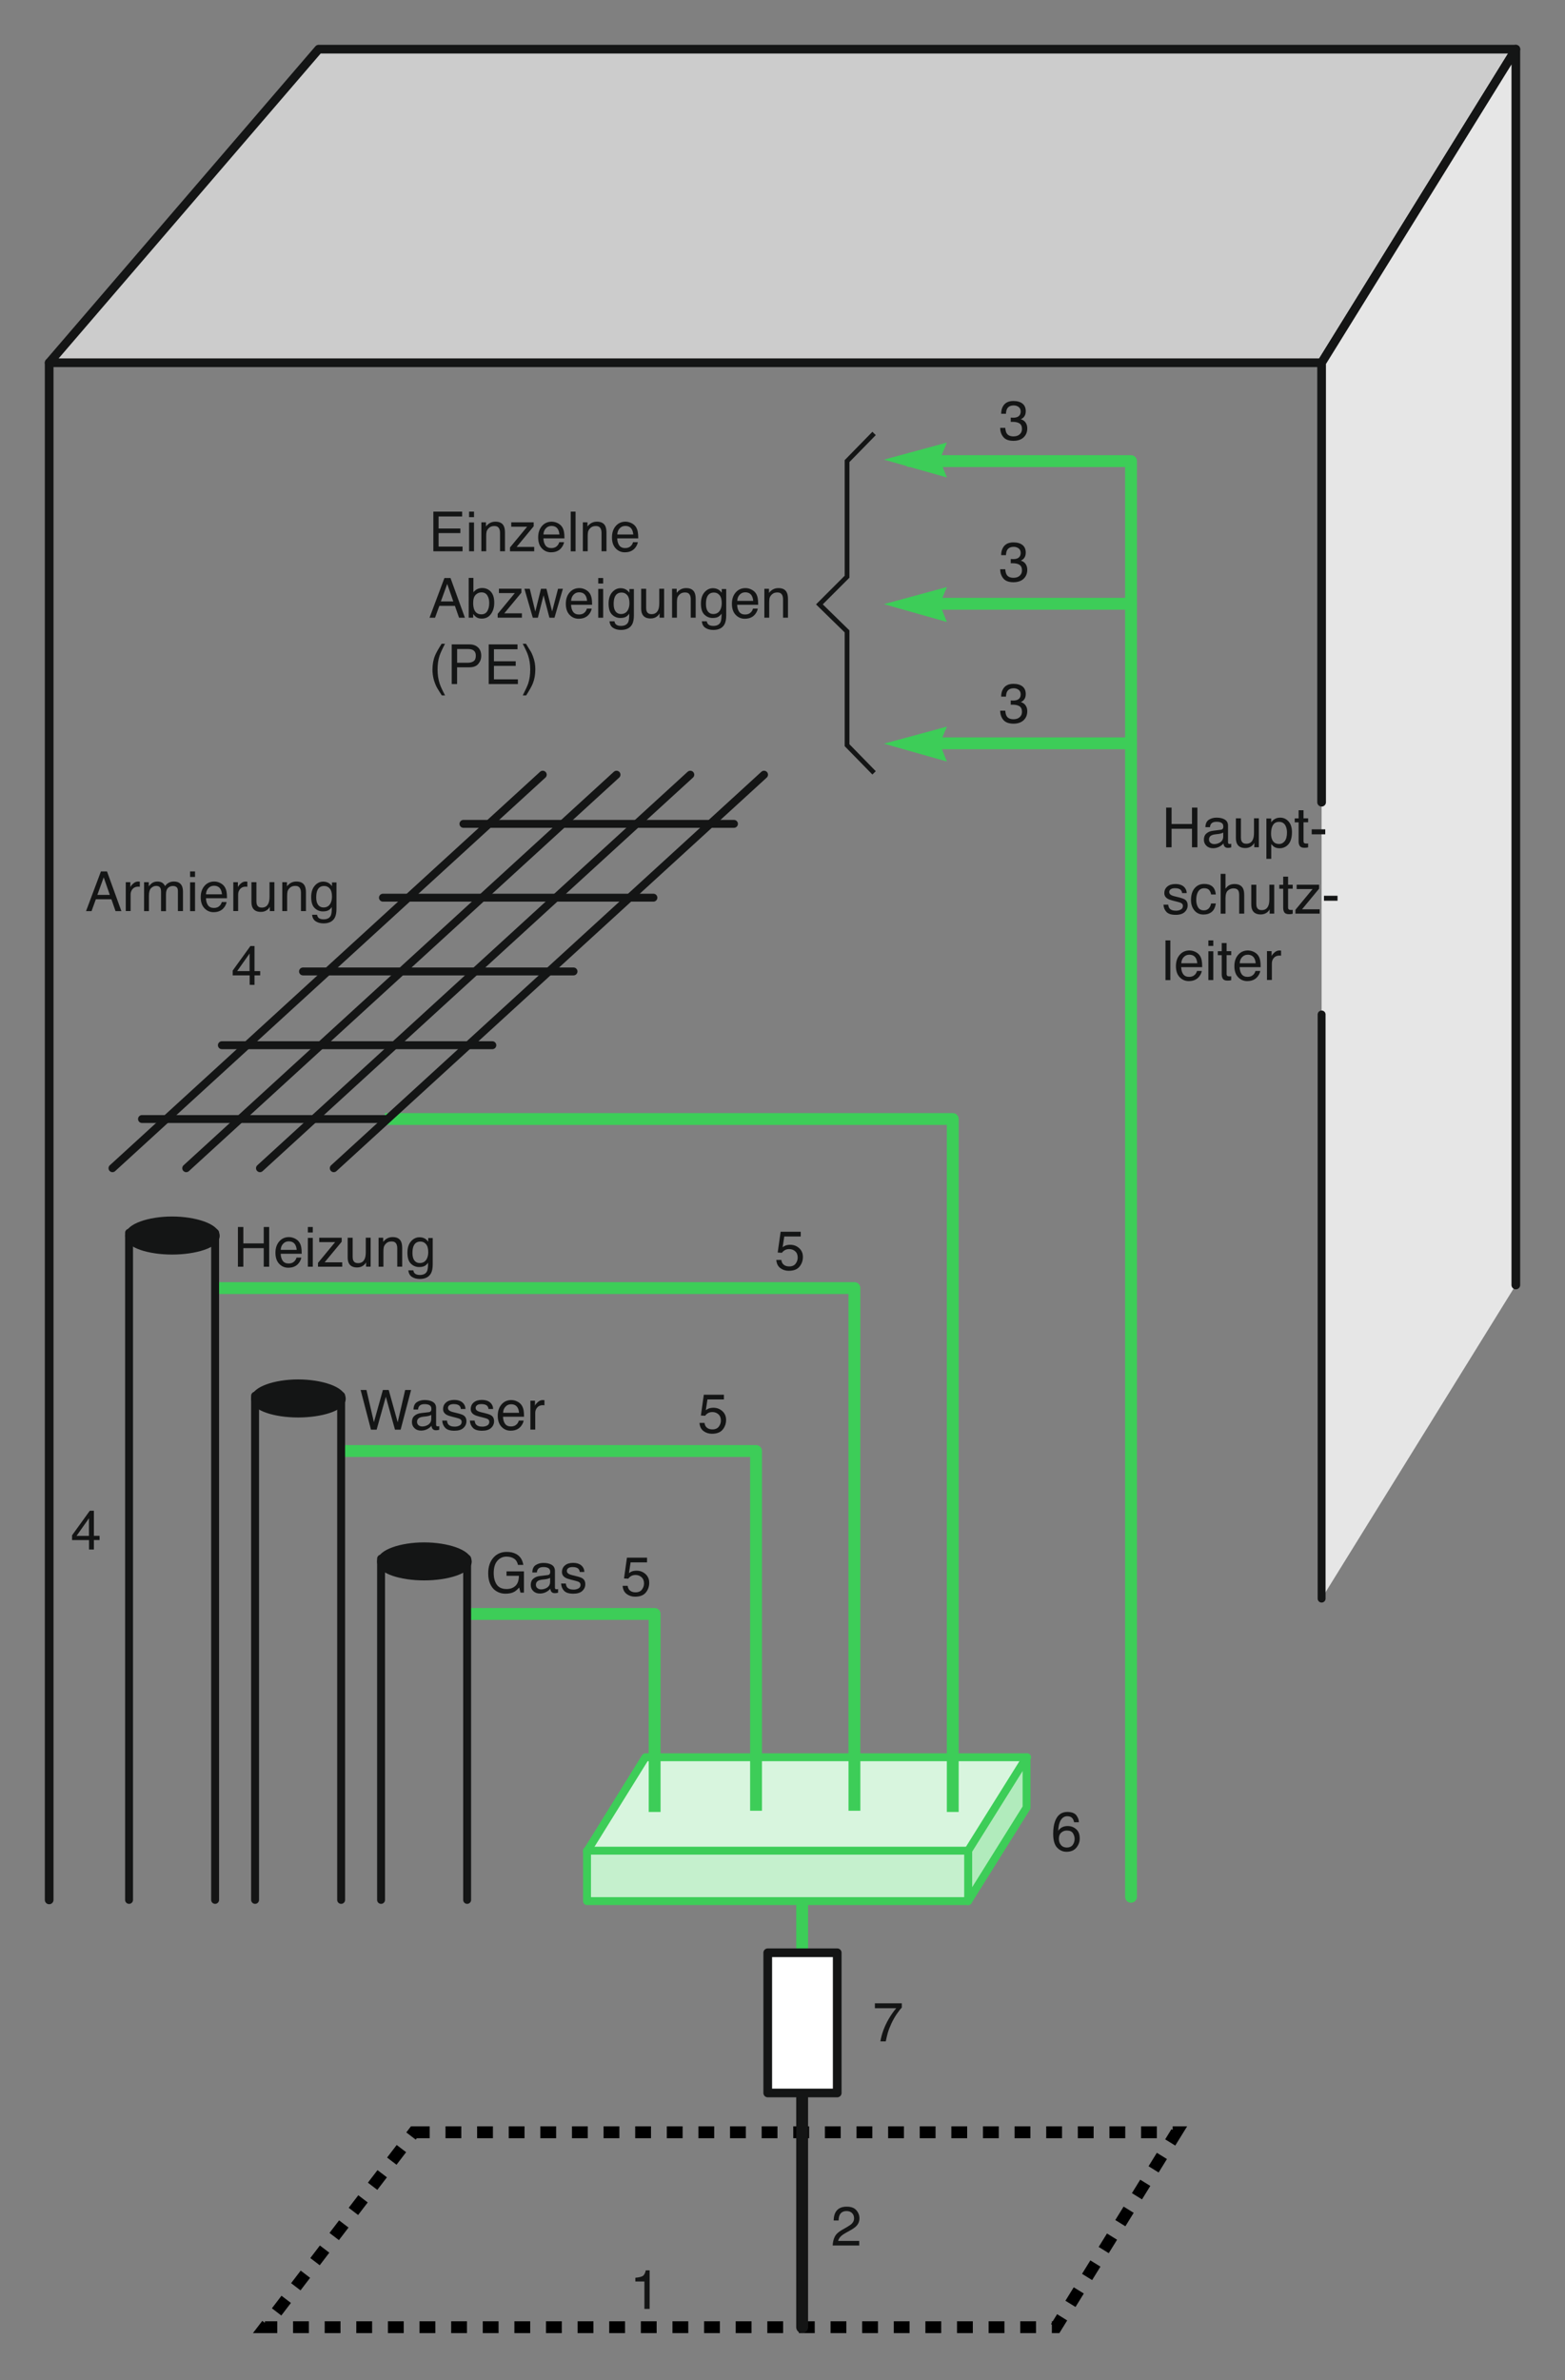 <?xml version="1.0" encoding="iso-8859-1"?>
<!-- Generator: Adobe Illustrator 19.2.1, SVG Export Plug-In . SVG Version: 6.00 Build 0)  -->
<svg version="1.1" id="Calque_1" xmlns="http://www.w3.org/2000/svg" xmlns:xlink="http://www.w3.org/1999/xlink" x="0px" y="0px"
	 width="352.04px" height="535.31px" viewBox="0 0 352.04 535.31" style="enable-background:new 0 0 352.04 535.31;"
	 xml:space="preserve">
<rect x="0" y="0" width="352.04" height="535.31" fill="#808080" stroke="none"/>
<style type="text/css">
	.st0{fill:#D8F5DE;stroke:#3DCD58;stroke-width:1.778;stroke-linecap:round;stroke-linejoin:round;stroke-miterlimit:3.864;}
	.st1{fill:#B1EBBC;stroke:#3DCD58;stroke-width:1.778;stroke-linecap:round;stroke-linejoin:round;stroke-miterlimit:3.864;}
	.st2{fill:#CCCCCC;stroke:#141515;stroke-width:1.956;stroke-linecap:round;stroke-linejoin:round;stroke-miterlimit:3.864;}
	.st3{fill:none;stroke:#141515;stroke-width:1.956;stroke-linecap:round;stroke-linejoin:round;stroke-miterlimit:3.864;}
	.st4{fill:#E6E6E6;}
	.st5{fill:#141515;}
	.st6{fill:none;stroke:#141515;stroke-width:1.778;stroke-linecap:round;stroke-linejoin:round;stroke-miterlimit:3.864;}
	.st7{fill:none;stroke:#3DCD58;stroke-width:2.667;stroke-linejoin:round;stroke-miterlimit:3.864;}
	.st8{fill:none;stroke:#3DCD58;stroke-width:2.667;stroke-linecap:round;stroke-linejoin:round;stroke-miterlimit:3.864;}
	.st9{fill:#3DCD58;}
	.st10{fill:none;stroke:#141515;stroke-width:1.067;stroke-miterlimit:3.864;}
	.st11{fill:#141515;stroke:#141515;stroke-width:1.778;stroke-linecap:round;stroke-linejoin:round;stroke-miterlimit:3.864;}
	.st12{fill:none;stroke:#000000;stroke-width:2.667;stroke-miterlimit:3.864;stroke-dasharray:3.556,3.556;}
	.st13{fill:none;stroke:#141515;stroke-width:2.667;stroke-linecap:round;stroke-linejoin:round;stroke-miterlimit:3.864;}
	.st14{fill:#FFFFFF;stroke:#141515;stroke-width:1.956;stroke-linecap:round;stroke-linejoin:round;stroke-miterlimit:3.864;}
	.st15{fill:#C5F0CD;stroke:#3DCD58;stroke-width:1.778;stroke-linecap:round;stroke-linejoin:round;stroke-miterlimit:3.864;}
	.st16{fill:none;}
</style>
<polygon class="st0" points="145.18,395.19 231.05,395.19 217.92,416.34 132.05,416.34 "/>
<polygon class="st1" points="217.78,416.2 230.92,395.19 230.92,406.52 217.78,427.54 "/>
<polygon class="st2" points="71.68,11.06 340.98,11.06 297.29,81.58 11.06,81.58 "/>
<line class="st3" x1="11.06" y1="81.58" x2="11.06" y2="427.27"/>
<polygon class="st4" points="297.29,359.51 297.29,81.58 340.98,11.06 340.98,288.98 "/>
<polyline class="st3" points="297.29,180.41 297.29,81.58 340.98,11.06 340.98,288.98 "/>
<g>
	<g>
		<g>
			<path class="st5" d="M97.48,115.06h6.48v1.09h-5.3v2.71h4.9v1.03h-4.9v3.03h5.39v1.06h-6.57V115.06z"/>
			<path class="st5" d="M105.52,115.06h1.11v1.24h-1.11V115.06z M105.52,117.5h1.11v6.48h-1.11V117.5z"/>
			<path class="st5" d="M108.28,117.47h1.04v0.92c0.31-0.38,0.63-0.65,0.98-0.82s0.73-0.25,1.15-0.25c0.92,0,1.55,0.32,1.87,0.97
				c0.18,0.35,0.27,0.86,0.27,1.51v4.17h-1.11v-4.1c0-0.4-0.06-0.72-0.18-0.96c-0.19-0.4-0.55-0.61-1.06-0.61
				c-0.26,0-0.47,0.03-0.64,0.08c-0.3,0.09-0.56,0.27-0.79,0.53c-0.18,0.21-0.3,0.44-0.36,0.67c-0.05,0.23-0.08,0.56-0.08,0.98v3.41
				h-1.09V117.47z"/>
			<path class="st5" d="M114.72,123.12l3.86-4.67h-3.58v-0.98h5.05v0.89l-3.84,4.64h3.96v0.98h-5.45V123.12z"/>
			<path class="st5" d="M125.45,117.65c0.43,0.22,0.76,0.5,0.98,0.84c0.22,0.33,0.36,0.71,0.44,1.15c0.06,0.3,0.1,0.78,0.1,1.43
				h-4.73c0.02,0.66,0.18,1.19,0.46,1.59c0.29,0.4,0.74,0.6,1.34,0.6c0.57,0,1.02-0.19,1.36-0.57c0.19-0.22,0.32-0.47,0.4-0.76h1.08
				c-0.03,0.24-0.12,0.51-0.28,0.8c-0.16,0.29-0.34,0.53-0.54,0.72c-0.33,0.32-0.74,0.54-1.22,0.66c-0.26,0.06-0.56,0.1-0.89,0.1
				c-0.81,0-1.49-0.29-2.05-0.88c-0.56-0.59-0.84-1.41-0.84-2.48c0-1.05,0.28-1.89,0.85-2.55c0.56-0.65,1.3-0.98,2.21-0.98
				C124.57,117.33,125.02,117.44,125.45,117.65z M125.84,120.21c-0.04-0.47-0.15-0.85-0.31-1.14c-0.3-0.53-0.79-0.79-1.49-0.79
				c-0.5,0-0.92,0.18-1.25,0.54c-0.34,0.36-0.52,0.82-0.54,1.38H125.84z"/>
			<path class="st5" d="M128.38,115.06h1.09v8.93h-1.09V115.06z"/>
			<path class="st5" d="M131.11,117.47h1.04v0.92c0.31-0.38,0.63-0.65,0.98-0.82s0.73-0.25,1.15-0.25c0.92,0,1.55,0.32,1.87,0.97
				c0.18,0.35,0.27,0.86,0.27,1.51v4.17h-1.11v-4.1c0-0.4-0.06-0.72-0.18-0.96c-0.19-0.4-0.55-0.61-1.06-0.61
				c-0.26,0-0.47,0.03-0.64,0.08c-0.3,0.09-0.56,0.27-0.79,0.53c-0.18,0.21-0.3,0.44-0.36,0.67c-0.05,0.23-0.08,0.56-0.08,0.98v3.41
				h-1.09V117.47z"/>
			<path class="st5" d="M142.05,117.65c0.43,0.22,0.76,0.5,0.98,0.84c0.22,0.33,0.36,0.71,0.44,1.15c0.06,0.3,0.1,0.78,0.1,1.43
				h-4.73c0.02,0.66,0.18,1.19,0.46,1.59c0.29,0.4,0.74,0.6,1.34,0.6c0.57,0,1.02-0.19,1.36-0.57c0.19-0.22,0.32-0.47,0.4-0.76h1.08
				c-0.03,0.24-0.12,0.51-0.28,0.8c-0.16,0.29-0.34,0.53-0.54,0.72c-0.33,0.32-0.74,0.54-1.22,0.66c-0.26,0.06-0.56,0.1-0.89,0.1
				c-0.81,0-1.49-0.29-2.05-0.88c-0.56-0.59-0.84-1.41-0.84-2.48c0-1.05,0.28-1.89,0.85-2.55c0.56-0.65,1.3-0.98,2.21-0.98
				C141.18,117.33,141.62,117.44,142.05,117.65z M142.45,120.21c-0.04-0.47-0.15-0.85-0.31-1.14c-0.3-0.53-0.79-0.79-1.49-0.79
				c-0.5,0-0.92,0.18-1.25,0.54c-0.34,0.36-0.52,0.82-0.54,1.38H142.45z"/>
		</g>
	</g>
</g>
<g>
	<g>
		<g>
			<path class="st5" d="M99.97,129.99h1.37l3.24,8.93h-1.32l-0.93-2.67h-3.5l-0.97,2.67h-1.24L99.97,129.99z M101.97,135.26
				l-1.37-3.94l-1.43,3.94H101.97z"/>
			<path class="st5" d="M105.43,129.96h1.06v3.24c0.24-0.31,0.53-0.55,0.86-0.71s0.7-0.25,1.09-0.25c0.81,0,1.47,0.28,1.98,0.84
				c0.51,0.56,0.76,1.38,0.76,2.46c0,1.03-0.25,1.88-0.75,2.56c-0.5,0.68-1.19,1.02-2.08,1.02c-0.5,0-0.92-0.12-1.26-0.36
				c-0.2-0.14-0.42-0.37-0.65-0.68v0.83h-1.01V129.96z M109.61,137.45c0.29-0.47,0.44-1.09,0.44-1.86c0-0.68-0.15-1.25-0.44-1.7
				c-0.29-0.45-0.73-0.67-1.3-0.67c-0.5,0-0.94,0.18-1.31,0.55s-0.56,0.98-0.56,1.82c0,0.61,0.08,1.11,0.23,1.49
				c0.29,0.72,0.83,1.08,1.62,1.08C108.87,138.16,109.32,137.92,109.61,137.45z"/>
			<path class="st5" d="M111.95,138.05l3.86-4.67h-3.58v-0.98h5.05v0.89l-3.84,4.64h3.96v0.98h-5.45V138.05z"/>
			<path class="st5" d="M119.17,132.41l1.25,5.13l1.27-5.13h1.23l1.28,5.1l1.33-5.1h1.09l-1.89,6.51h-1.14l-1.32-5.04l-1.28,5.04
				h-1.14l-1.88-6.51H119.17z"/>
			<path class="st5" d="M131.67,132.59c0.43,0.22,0.76,0.5,0.98,0.84c0.22,0.33,0.36,0.71,0.44,1.15c0.06,0.3,0.1,0.78,0.1,1.43
				h-4.73c0.02,0.66,0.18,1.19,0.46,1.59c0.29,0.4,0.74,0.6,1.34,0.6c0.57,0,1.02-0.19,1.36-0.57c0.19-0.22,0.32-0.47,0.4-0.76h1.08
				c-0.03,0.24-0.12,0.51-0.28,0.8c-0.16,0.29-0.34,0.53-0.54,0.72c-0.33,0.32-0.74,0.54-1.22,0.66c-0.26,0.06-0.56,0.1-0.89,0.1
				c-0.81,0-1.49-0.29-2.05-0.88c-0.56-0.59-0.84-1.41-0.84-2.48c0-1.05,0.28-1.89,0.85-2.55c0.56-0.65,1.3-0.98,2.21-0.98
				C130.79,132.26,131.24,132.37,131.67,132.59z M132.06,135.14c-0.04-0.47-0.15-0.85-0.31-1.14c-0.3-0.53-0.79-0.79-1.49-0.79
				c-0.5,0-0.92,0.18-1.25,0.54c-0.34,0.36-0.52,0.82-0.54,1.38H132.06z"/>
			<path class="st5" d="M134.57,129.99h1.11v1.24h-1.11V129.99z M134.57,132.44h1.11v6.48h-1.11V132.44z"/>
			<path class="st5" d="M140.95,132.67c0.21,0.14,0.42,0.35,0.63,0.62v-0.82h1.01v5.92c0,0.83-0.12,1.48-0.36,1.96
				c-0.45,0.88-1.31,1.32-2.56,1.32c-0.7,0-1.29-0.16-1.76-0.47c-0.48-0.31-0.74-0.81-0.8-1.47h1.11c0.05,0.29,0.16,0.52,0.31,0.67
				c0.25,0.24,0.63,0.36,1.16,0.36c0.83,0,1.38-0.3,1.64-0.89c0.15-0.35,0.22-0.97,0.21-1.87c-0.22,0.33-0.48,0.58-0.79,0.74
				s-0.71,0.24-1.22,0.24c-0.7,0-1.32-0.25-1.84-0.75c-0.53-0.5-0.79-1.33-0.79-2.48c0-1.09,0.27-1.94,0.8-2.55
				c0.53-0.61,1.17-0.92,1.92-0.92C140.13,132.29,140.57,132.42,140.95,132.67z M141.09,133.84c-0.33-0.39-0.75-0.58-1.26-0.58
				c-0.77,0-1.29,0.36-1.57,1.08c-0.15,0.38-0.22,0.89-0.22,1.51c0,0.73,0.15,1.29,0.44,1.67c0.3,0.38,0.69,0.57,1.19,0.57
				c0.78,0,1.33-0.35,1.65-1.06c0.18-0.4,0.27-0.87,0.27-1.4C141.58,134.83,141.42,134.23,141.09,133.84z"/>
			<path class="st5" d="M145.35,132.41v4.32c0,0.33,0.05,0.6,0.15,0.81c0.19,0.39,0.54,0.58,1.06,0.58c0.74,0,1.25-0.34,1.52-1.02
				c0.15-0.36,0.22-0.86,0.22-1.5v-3.2h1.09v6.51h-1.03l0.01-0.96c-0.14,0.25-0.31,0.46-0.52,0.63c-0.41,0.34-0.91,0.51-1.49,0.51
				c-0.91,0-1.53-0.31-1.86-0.93c-0.18-0.33-0.27-0.78-0.27-1.33v-4.42H145.35z"/>
			<path class="st5" d="M151.18,132.41h1.04v0.92c0.31-0.38,0.63-0.65,0.98-0.82s0.73-0.25,1.15-0.25c0.92,0,1.55,0.32,1.87,0.97
				c0.18,0.35,0.27,0.86,0.27,1.51v4.17h-1.11v-4.1c0-0.4-0.06-0.72-0.18-0.96c-0.19-0.4-0.55-0.61-1.06-0.61
				c-0.26,0-0.47,0.03-0.64,0.08c-0.3,0.09-0.56,0.27-0.79,0.53c-0.18,0.21-0.3,0.44-0.36,0.67c-0.05,0.23-0.08,0.56-0.08,0.98v3.41
				h-1.09V132.41z"/>
			<path class="st5" d="M161.72,132.67c0.21,0.14,0.42,0.35,0.63,0.62v-0.82h1.01v5.92c0,0.83-0.12,1.48-0.36,1.96
				c-0.45,0.88-1.31,1.32-2.56,1.32c-0.7,0-1.29-0.16-1.76-0.47c-0.48-0.31-0.74-0.81-0.8-1.47h1.11c0.05,0.29,0.16,0.52,0.31,0.67
				c0.25,0.24,0.63,0.36,1.16,0.36c0.83,0,1.38-0.3,1.64-0.89c0.15-0.35,0.22-0.97,0.21-1.87c-0.22,0.33-0.48,0.58-0.79,0.74
				s-0.71,0.24-1.22,0.24c-0.7,0-1.32-0.25-1.84-0.75c-0.53-0.5-0.79-1.33-0.79-2.48c0-1.09,0.27-1.94,0.8-2.55
				c0.53-0.61,1.17-0.92,1.92-0.92C160.89,132.29,161.34,132.42,161.72,132.67z M161.85,133.84c-0.33-0.39-0.75-0.58-1.26-0.58
				c-0.77,0-1.29,0.36-1.57,1.08c-0.15,0.38-0.22,0.89-0.22,1.51c0,0.73,0.15,1.29,0.44,1.67c0.3,0.38,0.69,0.57,1.19,0.57
				c0.78,0,1.33-0.35,1.65-1.06c0.18-0.4,0.27-0.87,0.27-1.4C162.35,134.83,162.18,134.23,161.85,133.84z"/>
			<path class="st5" d="M169.04,132.59c0.43,0.22,0.76,0.5,0.98,0.84c0.22,0.33,0.36,0.71,0.43,1.15c0.06,0.3,0.1,0.78,0.1,1.43
				h-4.73c0.02,0.66,0.18,1.19,0.46,1.59c0.29,0.4,0.74,0.6,1.34,0.6c0.57,0,1.02-0.19,1.36-0.57c0.19-0.22,0.32-0.47,0.4-0.76h1.08
				c-0.03,0.24-0.12,0.51-0.28,0.8c-0.16,0.29-0.34,0.53-0.54,0.72c-0.33,0.32-0.74,0.54-1.22,0.66c-0.26,0.06-0.56,0.1-0.89,0.1
				c-0.81,0-1.49-0.29-2.05-0.88c-0.56-0.59-0.84-1.41-0.84-2.48c0-1.05,0.28-1.89,0.85-2.55c0.56-0.65,1.3-0.98,2.21-0.98
				C168.17,132.26,168.61,132.37,169.04,132.59z M169.43,135.14c-0.04-0.47-0.15-0.85-0.31-1.14c-0.3-0.53-0.79-0.79-1.49-0.79
				c-0.5,0-0.92,0.18-1.25,0.54c-0.34,0.36-0.52,0.82-0.54,1.38H169.43z"/>
			<path class="st5" d="M171.94,132.41h1.04v0.92c0.31-0.38,0.63-0.65,0.98-0.82c0.34-0.17,0.73-0.25,1.15-0.25
				c0.92,0,1.55,0.32,1.87,0.97c0.18,0.35,0.27,0.86,0.27,1.51v4.17h-1.11v-4.1c0-0.4-0.06-0.72-0.18-0.96
				c-0.19-0.4-0.55-0.61-1.06-0.61c-0.26,0-0.47,0.03-0.64,0.08c-0.3,0.09-0.56,0.27-0.79,0.53c-0.18,0.21-0.3,0.44-0.36,0.67
				c-0.05,0.23-0.08,0.56-0.08,0.98v3.41h-1.09V132.41z"/>
			<path class="st5" d="M100.1,144.78c-0.64,1.24-1.05,2.15-1.24,2.73c-0.29,0.89-0.43,1.91-0.43,3.07c0,1.17,0.16,2.25,0.49,3.22
				c0.2,0.6,0.6,1.46,1.2,2.59h-0.74c-0.59-0.92-0.96-1.51-1.1-1.77c-0.14-0.25-0.3-0.6-0.46-1.04c-0.23-0.6-0.39-1.24-0.47-1.92
				c-0.04-0.35-0.07-0.69-0.07-1.01c0-1.2,0.19-2.27,0.57-3.2c0.24-0.6,0.74-1.49,1.49-2.67H100.1z"/>
			<path class="st5" d="M101.62,144.92h3.99c0.79,0,1.43,0.22,1.91,0.67s0.73,1.08,0.73,1.89c0,0.7-0.22,1.3-0.65,1.82
				c-0.43,0.52-1.1,0.77-1.99,0.77h-2.79v3.77h-1.21V144.92z M106.31,146.15c-0.27-0.13-0.63-0.19-1.09-0.19h-2.39v3.09h2.39
				c0.54,0,0.98-0.12,1.31-0.35c0.34-0.23,0.5-0.64,0.5-1.22C107.04,146.83,106.8,146.39,106.31,146.15z"/>
			<path class="st5" d="M109.93,144.92h6.48v1.09h-5.3v2.71h4.9v1.03h-4.9v3.03h5.39v1.06h-6.57V144.92z"/>
			<path class="st5" d="M117.59,156.39c0.64-1.26,1.06-2.17,1.25-2.75c0.28-0.87,0.43-1.89,0.43-3.06c0-1.17-0.16-2.24-0.49-3.21
				c-0.2-0.6-0.6-1.46-1.2-2.59h0.74c0.62,1,1,1.61,1.13,1.84s0.27,0.55,0.43,0.96c0.19,0.51,0.33,1.01,0.42,1.5
				c0.08,0.49,0.12,0.97,0.12,1.43c0,1.2-0.19,2.27-0.57,3.21c-0.24,0.6-0.74,1.49-1.49,2.67H117.59z"/>
		</g>
	</g>
</g>
<g>
	<g>
		<g>
		</g>
	</g>
</g>
<g>
	<g>
		<g>
		</g>
	</g>
</g>
<g>
	<g>
		<g>
		</g>
	</g>
</g>
<line class="st6" x1="104.25" y1="185.28" x2="165.1" y2="185.28"/>
<line class="st6" x1="86.14" y1="201.88" x2="146.98" y2="201.88"/>
<line class="st6" x1="68.16" y1="218.47" x2="129.01" y2="218.47"/>
<line class="st6" x1="49.91" y1="235.06" x2="110.75" y2="235.06"/>
<polyline class="st7" points="86.58,251.66 214.32,251.66 214.32,407.49 "/>
<polyline class="st8" points="204.64,103.7 254.42,103.7 254.42,426.57 "/>
<polygon class="st9" points="198.84,103.37 213,99.53 211.39,103.37 213,107.38 198.84,103.37 "/>
<polyline class="st10" points="196.62,173.81 190.54,167.59 190.54,142 184.32,135.92 190.54,129.7 190.54,103.7 196.62,97.48 "/>
<line class="st8" x1="254.42" y1="135.78" x2="208.51" y2="135.78"/>
<polygon class="st9" points="198.84,135.87 213,132.02 211.39,135.87 213,139.88 198.84,135.87 "/>
<line class="st8" x1="254.42" y1="167.17" x2="208.51" y2="167.17"/>
<polygon class="st9" points="198.84,167.25 213,163.41 211.39,167.25 213,171.26 198.84,167.25 "/>
<g>
	<g>
		<g>
		</g>
	</g>
</g>
<g>
	<g>
		<g>
			<path class="st5" d="M22.7,195.98h1.37l3.24,8.93h-1.32l-0.93-2.67h-3.5l-0.97,2.67h-1.24L22.7,195.98z M24.7,201.25l-1.37-3.94
				l-1.43,3.94H24.7z"/>
			<path class="st5" d="M28.28,198.4h1.04v1.12c0.08-0.22,0.29-0.49,0.63-0.8c0.33-0.31,0.71-0.47,1.15-0.47c0.02,0,0.05,0,0.1,0.01
				c0.05,0,0.13,0.01,0.25,0.02v1.15c-0.06-0.01-0.12-0.02-0.18-0.02s-0.11-0.01-0.18-0.01c-0.55,0-0.97,0.18-1.27,0.53
				c-0.3,0.35-0.44,0.76-0.44,1.22v3.74h-1.09V198.4z"/>
			<path class="st5" d="M32.39,198.4h1.08v0.92c0.26-0.32,0.49-0.55,0.7-0.7c0.36-0.25,0.77-0.37,1.23-0.37
				c0.52,0,0.94,0.13,1.25,0.38c0.18,0.15,0.34,0.36,0.49,0.64c0.24-0.35,0.53-0.61,0.86-0.77c0.33-0.17,0.7-0.25,1.11-0.25
				c0.88,0,1.47,0.32,1.79,0.95c0.17,0.34,0.26,0.8,0.26,1.37v4.33h-1.14v-4.52c0-0.43-0.11-0.73-0.32-0.89
				c-0.22-0.16-0.48-0.24-0.79-0.24c-0.43,0-0.8,0.14-1.11,0.43c-0.31,0.29-0.46,0.77-0.46,1.44v3.79h-1.11v-4.25
				c0-0.44-0.05-0.76-0.16-0.97c-0.17-0.3-0.48-0.46-0.93-0.46c-0.41,0-0.79,0.16-1.13,0.48c-0.34,0.32-0.51,0.9-0.51,1.74v3.45
				h-1.09V198.4z"/>
			<path class="st5" d="M42.76,195.98h1.11v1.24h-1.11V195.98z M42.76,198.43h1.11v6.48h-1.11V198.43z"/>
			<path class="st5" d="M49.54,198.58c0.43,0.22,0.76,0.5,0.98,0.84c0.22,0.33,0.36,0.71,0.44,1.15c0.06,0.3,0.1,0.78,0.1,1.43
				h-4.73c0.02,0.66,0.18,1.19,0.46,1.59c0.29,0.4,0.74,0.6,1.34,0.6c0.57,0,1.02-0.19,1.36-0.57c0.19-0.22,0.32-0.47,0.4-0.76h1.08
				c-0.03,0.24-0.12,0.51-0.28,0.8c-0.16,0.29-0.34,0.53-0.54,0.72c-0.33,0.32-0.74,0.54-1.22,0.66c-0.26,0.06-0.56,0.1-0.89,0.1
				c-0.81,0-1.49-0.29-2.05-0.88c-0.56-0.59-0.84-1.41-0.84-2.48c0-1.05,0.28-1.89,0.85-2.55c0.56-0.65,1.3-0.98,2.21-0.98
				C48.67,198.25,49.11,198.36,49.54,198.58z M49.93,201.13c-0.04-0.47-0.15-0.85-0.31-1.14c-0.3-0.53-0.79-0.79-1.49-0.79
				c-0.5,0-0.92,0.18-1.25,0.54c-0.34,0.36-0.52,0.82-0.54,1.38H49.93z"/>
			<path class="st5" d="M52.47,198.4h1.04v1.12c0.08-0.22,0.29-0.49,0.63-0.8c0.33-0.31,0.71-0.47,1.15-0.47c0.02,0,0.05,0,0.1,0.01
				c0.05,0,0.13,0.01,0.25,0.02v1.15c-0.06-0.01-0.12-0.02-0.18-0.02s-0.11-0.01-0.18-0.01c-0.55,0-0.97,0.18-1.27,0.53
				c-0.3,0.35-0.44,0.76-0.44,1.22v3.74h-1.09V198.4z"/>
			<path class="st5" d="M57.68,198.4v4.32c0,0.33,0.05,0.6,0.15,0.81c0.19,0.39,0.54,0.58,1.06,0.58c0.74,0,1.25-0.34,1.52-1.02
				c0.15-0.36,0.22-0.86,0.22-1.5v-3.2h1.09v6.51h-1.03l0.01-0.96c-0.14,0.25-0.31,0.46-0.52,0.63c-0.41,0.34-0.91,0.51-1.49,0.51
				c-0.91,0-1.53-0.31-1.86-0.93c-0.18-0.33-0.27-0.78-0.27-1.33v-4.42H57.68z"/>
			<path class="st5" d="M63.51,198.4h1.04v0.92c0.31-0.38,0.63-0.65,0.98-0.82s0.73-0.25,1.15-0.25c0.92,0,1.55,0.32,1.87,0.97
				c0.18,0.35,0.27,0.86,0.27,1.51v4.17H67.7v-4.1c0-0.4-0.06-0.72-0.18-0.96c-0.19-0.4-0.55-0.61-1.06-0.61
				c-0.26,0-0.47,0.03-0.64,0.08c-0.3,0.09-0.56,0.27-0.79,0.53c-0.18,0.21-0.3,0.44-0.36,0.67c-0.05,0.23-0.08,0.56-0.08,0.98v3.41
				h-1.09V198.4z"/>
			<path class="st5" d="M74.05,198.66c0.21,0.14,0.42,0.35,0.63,0.62v-0.82h1.01v5.92c0,0.83-0.12,1.48-0.36,1.96
				c-0.45,0.88-1.31,1.32-2.56,1.32c-0.7,0-1.29-0.16-1.76-0.47c-0.48-0.31-0.74-0.81-0.8-1.47h1.11c0.05,0.29,0.16,0.52,0.31,0.67
				c0.25,0.24,0.63,0.36,1.16,0.36c0.83,0,1.38-0.3,1.64-0.89c0.15-0.35,0.22-0.97,0.21-1.87c-0.22,0.33-0.48,0.58-0.79,0.74
				s-0.71,0.24-1.22,0.24c-0.7,0-1.32-0.25-1.84-0.75c-0.53-0.5-0.79-1.33-0.79-2.48c0-1.09,0.27-1.94,0.8-2.55
				c0.53-0.61,1.17-0.92,1.92-0.92C73.23,198.28,73.67,198.41,74.05,198.66z M74.18,199.83c-0.33-0.39-0.75-0.58-1.26-0.58
				c-0.77,0-1.29,0.36-1.57,1.08c-0.15,0.38-0.22,0.89-0.22,1.51c0,0.73,0.15,1.29,0.44,1.67c0.3,0.38,0.69,0.57,1.19,0.57
				c0.78,0,1.33-0.35,1.65-1.06c0.18-0.4,0.27-0.87,0.27-1.4C74.68,200.82,74.51,200.22,74.18,199.83z"/>
		</g>
	</g>
</g>
<g>
	<g>
		<g>
			<path class="st5" d="M225.69,98.28c-0.46-0.56-0.7-1.25-0.7-2.06h1.14c0.05,0.56,0.15,0.97,0.32,1.23
				c0.28,0.46,0.8,0.69,1.54,0.69c0.58,0,1.04-0.15,1.38-0.46c0.35-0.31,0.52-0.71,0.52-1.19c0-0.6-0.18-1.02-0.55-1.26
				c-0.37-0.24-0.88-0.36-1.53-0.36c-0.07,0-0.15,0-0.22,0c-0.08,0-0.15,0.01-0.23,0.01v-0.97c0.11,0.01,0.21,0.02,0.29,0.02
				s0.16,0.01,0.25,0.01c0.41,0,0.75-0.06,1.01-0.19c0.46-0.23,0.69-0.63,0.69-1.22c0-0.43-0.15-0.77-0.46-1
				c-0.31-0.23-0.67-0.35-1.08-0.35c-0.73,0-1.23,0.24-1.51,0.73c-0.15,0.27-0.24,0.65-0.26,1.14h-1.08c0-0.65,0.13-1.2,0.39-1.65
				c0.45-0.81,1.23-1.22,2.35-1.22c0.89,0,1.57,0.2,2.06,0.59c0.49,0.39,0.73,0.97,0.73,1.72c0,0.53-0.14,0.97-0.43,1.3
				c-0.18,0.21-0.41,0.37-0.69,0.49c0.46,0.13,0.82,0.37,1.07,0.73c0.26,0.36,0.39,0.8,0.39,1.32c0,0.83-0.27,1.51-0.82,2.03
				c-0.55,0.52-1.32,0.78-2.33,0.78C226.9,99.13,226.15,98.85,225.69,98.28z"/>
		</g>
	</g>
</g>
<g>
	<g>
		<g>
			<path class="st5" d="M225.69,130.08c-0.46-0.56-0.7-1.25-0.7-2.06h1.14c0.05,0.56,0.15,0.97,0.32,1.23
				c0.28,0.46,0.8,0.69,1.54,0.69c0.58,0,1.04-0.15,1.38-0.46c0.35-0.31,0.52-0.71,0.52-1.19c0-0.6-0.18-1.02-0.55-1.26
				c-0.37-0.24-0.88-0.36-1.53-0.36c-0.07,0-0.15,0-0.22,0c-0.08,0-0.15,0.01-0.23,0.01v-0.97c0.11,0.01,0.21,0.02,0.29,0.02
				s0.16,0.01,0.25,0.01c0.41,0,0.75-0.06,1.01-0.19c0.46-0.23,0.69-0.63,0.69-1.22c0-0.43-0.15-0.77-0.46-1
				c-0.31-0.23-0.67-0.35-1.08-0.35c-0.73,0-1.23,0.24-1.51,0.73c-0.15,0.27-0.24,0.65-0.26,1.14h-1.08c0-0.65,0.13-1.2,0.39-1.65
				c0.45-0.81,1.23-1.22,2.35-1.22c0.89,0,1.57,0.2,2.06,0.59c0.49,0.39,0.73,0.97,0.73,1.72c0,0.53-0.14,0.97-0.43,1.3
				c-0.18,0.21-0.41,0.37-0.69,0.49c0.46,0.13,0.82,0.37,1.07,0.73c0.26,0.36,0.39,0.8,0.39,1.32c0,0.83-0.27,1.51-0.82,2.03
				c-0.55,0.52-1.32,0.78-2.33,0.78C226.9,130.93,226.15,130.65,225.69,130.08z"/>
		</g>
	</g>
</g>
<g>
	<g>
		<g>
			<path class="st5" d="M225.69,161.89c-0.46-0.56-0.7-1.25-0.7-2.06h1.14c0.05,0.56,0.15,0.97,0.32,1.23
				c0.28,0.46,0.8,0.69,1.54,0.69c0.58,0,1.04-0.15,1.38-0.46c0.35-0.31,0.52-0.71,0.52-1.19c0-0.6-0.18-1.02-0.55-1.26
				c-0.37-0.24-0.88-0.36-1.53-0.36c-0.07,0-0.15,0-0.22,0c-0.08,0-0.15,0.01-0.23,0.01v-0.97c0.11,0.01,0.21,0.02,0.29,0.02
				s0.16,0.01,0.25,0.01c0.41,0,0.75-0.06,1.01-0.19c0.46-0.23,0.69-0.63,0.69-1.22c0-0.43-0.15-0.77-0.46-1
				c-0.31-0.23-0.67-0.35-1.08-0.35c-0.73,0-1.23,0.24-1.51,0.73c-0.15,0.27-0.24,0.65-0.26,1.14h-1.08c0-0.65,0.13-1.2,0.39-1.65
				c0.45-0.81,1.23-1.22,2.35-1.22c0.89,0,1.57,0.2,2.06,0.59c0.49,0.39,0.73,0.97,0.73,1.72c0,0.53-0.14,0.97-0.43,1.3
				c-0.18,0.21-0.41,0.37-0.69,0.49c0.46,0.13,0.82,0.37,1.07,0.73c0.26,0.36,0.39,0.8,0.39,1.32c0,0.83-0.27,1.51-0.82,2.03
				c-0.55,0.52-1.32,0.78-2.33,0.78C226.9,162.73,226.15,162.45,225.69,161.89z"/>
		</g>
	</g>
</g>
<g>
	<g>
		<g>
			<path class="st5" d="M262.32,181.62h1.22v3.69h4.59v-3.69h1.22v8.93h-1.22v-4.17h-4.59v4.17h-1.22V181.62z"/>
			<path class="st5" d="M274.61,186.61c0.25-0.03,0.42-0.14,0.5-0.32c0.05-0.1,0.07-0.24,0.07-0.42c0-0.37-0.13-0.65-0.4-0.81
				c-0.26-0.17-0.64-0.25-1.14-0.25c-0.57,0-0.97,0.15-1.21,0.46c-0.13,0.17-0.22,0.43-0.26,0.76h-1.02
				c0.02-0.8,0.28-1.36,0.78-1.68c0.5-0.31,1.08-0.47,1.74-0.47c0.76,0,1.39,0.15,1.86,0.44c0.47,0.29,0.71,0.75,0.71,1.36v3.75
				c0,0.11,0.02,0.2,0.07,0.27c0.05,0.07,0.14,0.1,0.29,0.1c0.05,0,0.1,0,0.16-0.01c0.06-0.01,0.13-0.02,0.2-0.03v0.81
				c-0.17,0.05-0.3,0.08-0.39,0.09s-0.21,0.02-0.36,0.02c-0.38,0-0.65-0.13-0.82-0.4c-0.09-0.14-0.15-0.34-0.19-0.6
				c-0.22,0.29-0.54,0.54-0.96,0.76c-0.42,0.21-0.88,0.32-1.38,0.32c-0.6,0-1.1-0.18-1.48-0.55s-0.57-0.82-0.57-1.37
				c0-0.6,0.19-1.07,0.57-1.4c0.38-0.33,0.87-0.54,1.48-0.61L274.61,186.61z M272.31,189.56c0.23,0.18,0.5,0.27,0.82,0.27
				c0.38,0,0.76-0.09,1.12-0.27c0.61-0.29,0.91-0.78,0.91-1.45v-0.88c-0.13,0.09-0.31,0.16-0.52,0.21c-0.21,0.06-0.42,0.1-0.62,0.12
				l-0.66,0.08c-0.4,0.05-0.69,0.14-0.89,0.25c-0.34,0.19-0.51,0.49-0.51,0.91C271.96,189.13,272.08,189.38,272.31,189.56z"/>
			<path class="st5" d="M279.14,184.04v4.32c0,0.33,0.05,0.6,0.15,0.81c0.19,0.39,0.54,0.58,1.06,0.58c0.74,0,1.25-0.34,1.51-1.02
				c0.15-0.36,0.22-0.86,0.22-1.5v-3.2h1.09v6.51h-1.03l0.01-0.96c-0.14,0.25-0.31,0.46-0.52,0.63c-0.41,0.34-0.91,0.51-1.49,0.51
				c-0.91,0-1.53-0.31-1.86-0.93c-0.18-0.33-0.27-0.78-0.27-1.33v-4.42H279.14z"/>
			<path class="st5" d="M284.88,184.07h1.07v0.86c0.22-0.3,0.46-0.52,0.72-0.69c0.37-0.24,0.8-0.36,1.3-0.36
				c0.74,0,1.37,0.28,1.88,0.85s0.77,1.37,0.77,2.42c0,1.42-0.37,2.43-1.12,3.04c-0.47,0.38-1.02,0.58-1.65,0.58
				c-0.49,0-0.91-0.11-1.24-0.32c-0.19-0.12-0.41-0.33-0.65-0.63v3.32h-1.09V184.07z M288.99,189.17c0.34-0.43,0.51-1.07,0.51-1.92
				c0-0.52-0.08-0.96-0.23-1.34c-0.28-0.72-0.8-1.08-1.56-1.08c-0.76,0-1.28,0.38-1.56,1.14c-0.15,0.4-0.23,0.92-0.23,1.54
				c0,0.5,0.08,0.93,0.23,1.28c0.28,0.67,0.8,1.01,1.56,1.01C288.23,189.81,288.65,189.59,288.99,189.17z"/>
			<path class="st5" d="M292.11,182.22h1.11v1.82h1.04v0.89h-1.04v4.25c0,0.23,0.08,0.38,0.23,0.46c0.08,0.04,0.23,0.07,0.43,0.07
				c0.05,0,0.11,0,0.17,0s0.13-0.01,0.21-0.02v0.87c-0.13,0.04-0.26,0.06-0.39,0.08c-0.14,0.02-0.28,0.02-0.44,0.02
				c-0.51,0-0.86-0.13-1.04-0.39c-0.18-0.26-0.27-0.6-0.27-1.02v-4.31h-0.88v-0.89h0.88V182.22z"/>
			<path class="st5" d="M295.06,186.51h3.05v1.12h-3.05V186.51z"/>
		</g>
	</g>
</g>
<g>
	<g>
		<g>
			<path class="st5" d="M262.79,203.44c0.03,0.36,0.13,0.64,0.28,0.84c0.28,0.35,0.77,0.53,1.46,0.53c0.41,0,0.78-0.09,1.09-0.26
				c0.31-0.18,0.47-0.45,0.47-0.82c0-0.28-0.13-0.49-0.38-0.64c-0.16-0.09-0.48-0.19-0.95-0.31l-0.88-0.22
				c-0.56-0.14-0.98-0.29-1.25-0.46c-0.48-0.3-0.72-0.7-0.72-1.23c0-0.62,0.22-1.11,0.67-1.49c0.45-0.38,1.05-0.57,1.81-0.57
				c0.99,0,1.71,0.29,2.15,0.86c0.27,0.36,0.41,0.76,0.4,1.18h-1.03c-0.02-0.25-0.11-0.47-0.27-0.67c-0.26-0.29-0.7-0.43-1.34-0.43
				c-0.42,0-0.74,0.08-0.96,0.24c-0.22,0.16-0.33,0.37-0.33,0.62c0,0.28,0.14,0.51,0.43,0.68c0.16,0.1,0.41,0.19,0.73,0.27
				l0.74,0.18c0.8,0.19,1.34,0.38,1.61,0.55c0.43,0.28,0.64,0.72,0.64,1.32c0,0.58-0.22,1.08-0.67,1.5s-1.12,0.63-2.03,0.63
				c-0.98,0-1.67-0.22-2.08-0.66s-0.63-0.98-0.66-1.63H262.79z"/>
			<path class="st5" d="M272.66,199.32c0.46,0.36,0.74,0.97,0.83,1.84h-1.06c-0.06-0.4-0.21-0.73-0.44-1
				c-0.23-0.27-0.6-0.4-1.11-0.4c-0.7,0-1.2,0.34-1.5,1.02c-0.19,0.44-0.29,0.98-0.29,1.63c0,0.65,0.14,1.2,0.41,1.65
				c0.28,0.44,0.71,0.67,1.3,0.67c0.45,0,0.81-0.14,1.08-0.41s0.45-0.65,0.55-1.14h1.06c-0.12,0.86-0.43,1.49-0.91,1.89
				c-0.49,0.4-1.11,0.6-1.87,0.6c-0.85,0-1.53-0.31-2.04-0.93c-0.51-0.62-0.76-1.4-0.76-2.33c0-1.14,0.28-2.03,0.83-2.67
				c0.55-0.64,1.26-0.95,2.12-0.95C271.6,198.78,272.2,198.96,272.66,199.32z"/>
			<path class="st5" d="M274.58,196.52h1.09v3.33c0.26-0.33,0.49-0.56,0.7-0.69c0.35-0.23,0.79-0.35,1.32-0.35
				c0.94,0,1.58,0.33,1.92,0.99c0.18,0.36,0.27,0.86,0.27,1.5v4.17h-1.13v-4.1c0-0.48-0.06-0.83-0.18-1.05
				c-0.2-0.36-0.57-0.53-1.12-0.53c-0.45,0-0.87,0.16-1.23,0.47c-0.37,0.31-0.55,0.9-0.55,1.77v3.45h-1.09V196.52z"/>
			<path class="st5" d="M282.6,198.97v4.32c0,0.33,0.05,0.6,0.15,0.81c0.19,0.39,0.54,0.58,1.06,0.58c0.74,0,1.25-0.34,1.51-1.02
				c0.15-0.36,0.22-0.86,0.22-1.5v-3.2h1.09v6.51h-1.03l0.01-0.96c-0.14,0.25-0.31,0.46-0.52,0.63c-0.41,0.34-0.91,0.51-1.49,0.51
				c-0.91,0-1.53-0.31-1.86-0.93c-0.18-0.33-0.27-0.78-0.27-1.33v-4.42H282.6z"/>
			<path class="st5" d="M288.64,197.15h1.11v1.82h1.04v0.89h-1.04v4.25c0,0.23,0.08,0.38,0.23,0.46c0.08,0.04,0.23,0.07,0.43,0.07
				c0.05,0,0.11,0,0.17,0s0.13-0.01,0.21-0.02v0.87c-0.13,0.04-0.26,0.06-0.39,0.08c-0.14,0.02-0.28,0.02-0.44,0.02
				c-0.51,0-0.86-0.13-1.04-0.39c-0.18-0.26-0.27-0.6-0.27-1.02v-4.31h-0.88v-0.89h0.88V197.15z"/>
			<path class="st5" d="M291.4,204.61l3.86-4.67h-3.58v-0.98h5.05v0.89l-3.84,4.64h3.96v0.98h-5.45V204.61z"/>
			<path class="st5" d="M297.82,201.45h3.05v1.12h-3.05V201.45z"/>
		</g>
	</g>
</g>
<g>
	<g>
		<g>
			<path class="st5" d="M262.17,211.49h1.09v8.93h-1.09V211.49z"/>
			<path class="st5" d="M268.92,214.08c0.43,0.22,0.76,0.5,0.98,0.84c0.22,0.33,0.36,0.71,0.43,1.15c0.06,0.3,0.1,0.78,0.1,1.43
				h-4.73c0.02,0.66,0.17,1.19,0.46,1.59c0.29,0.4,0.74,0.6,1.34,0.6c0.57,0,1.02-0.19,1.36-0.57c0.19-0.22,0.32-0.47,0.4-0.76h1.08
				c-0.03,0.24-0.12,0.51-0.28,0.8c-0.16,0.29-0.34,0.53-0.54,0.72c-0.33,0.32-0.74,0.54-1.22,0.66c-0.26,0.06-0.56,0.1-0.89,0.1
				c-0.81,0-1.49-0.29-2.05-0.88s-0.84-1.41-0.84-2.48c0-1.05,0.28-1.89,0.85-2.55c0.56-0.65,1.3-0.98,2.21-0.98
				C268.05,213.76,268.49,213.87,268.92,214.08z M269.32,216.64c-0.04-0.47-0.15-0.85-0.31-1.14c-0.3-0.53-0.79-0.79-1.49-0.79
				c-0.5,0-0.92,0.18-1.25,0.54c-0.34,0.36-0.52,0.82-0.54,1.38H269.32z"/>
			<path class="st5" d="M271.82,211.49h1.11v1.24h-1.11V211.49z M271.82,213.93h1.11v6.48h-1.11V213.93z"/>
			<path class="st5" d="M274.81,212.09h1.11v1.82h1.04v0.89h-1.04v4.25c0,0.23,0.08,0.38,0.23,0.46c0.08,0.04,0.23,0.07,0.43,0.07
				c0.05,0,0.11,0,0.17,0s0.13-0.01,0.21-0.02v0.87c-0.13,0.04-0.26,0.06-0.39,0.08c-0.14,0.02-0.28,0.02-0.44,0.02
				c-0.51,0-0.86-0.13-1.04-0.39c-0.18-0.26-0.27-0.6-0.27-1.02v-4.31h-0.88v-0.89h0.88V212.09z"/>
			<path class="st5" d="M282.07,214.08c0.43,0.22,0.76,0.5,0.98,0.84c0.22,0.33,0.36,0.71,0.43,1.15c0.06,0.3,0.1,0.78,0.1,1.43
				h-4.73c0.02,0.66,0.17,1.19,0.46,1.59c0.29,0.4,0.74,0.6,1.34,0.6c0.57,0,1.02-0.19,1.36-0.57c0.19-0.22,0.32-0.47,0.4-0.76h1.08
				c-0.03,0.24-0.12,0.51-0.28,0.8c-0.16,0.29-0.34,0.53-0.54,0.72c-0.33,0.32-0.74,0.54-1.22,0.66c-0.26,0.06-0.56,0.1-0.89,0.1
				c-0.81,0-1.49-0.29-2.05-0.88s-0.84-1.41-0.84-2.48c0-1.05,0.28-1.89,0.85-2.55c0.56-0.65,1.3-0.98,2.21-0.98
				C281.19,213.76,281.64,213.87,282.07,214.08z M282.46,216.64c-0.04-0.47-0.15-0.85-0.31-1.14c-0.3-0.53-0.79-0.79-1.49-0.79
				c-0.5,0-0.92,0.18-1.25,0.54c-0.34,0.36-0.52,0.82-0.54,1.38H282.46z"/>
			<path class="st5" d="M285,213.9h1.04v1.12c0.09-0.22,0.29-0.49,0.63-0.8c0.33-0.31,0.72-0.47,1.15-0.47c0.02,0,0.05,0,0.1,0.01
				c0.05,0,0.13,0.01,0.25,0.02v1.15c-0.06-0.01-0.12-0.02-0.18-0.02s-0.11-0.01-0.18-0.01c-0.55,0-0.97,0.18-1.27,0.53
				c-0.3,0.35-0.44,0.76-0.44,1.22v3.74H285V213.9z"/>
		</g>
	</g>
</g>
<line class="st6" x1="297.29" y1="228.15" x2="297.29" y2="359.51"/>
<path class="st11" d="M29.03,277.93c0-1.8,4.43-3.46,9.68-3.46s9.82,1.66,9.82,3.46c0,1.8-4.56,3.32-9.82,3.32
	S29.03,279.73,29.03,277.93L29.03,277.93z"/>
<polyline class="st7" points="48.39,289.68 192.2,289.68 192.2,407.22 "/>
<path class="st11" d="M57.38,314.57c0-1.8,4.43-3.46,9.68-3.46c5.25,0,9.82,1.66,9.82,3.46c0,1.8-4.56,3.32-9.82,3.32
	C61.8,317.89,57.38,316.37,57.38,314.57L57.38,314.57z"/>
<polyline class="st7" points="76.74,326.32 170.07,326.32 170.07,407.22 "/>
<path class="st11" d="M85.72,351.21c0-1.8,4.43-3.45,9.68-3.45c5.25,0,9.82,1.66,9.82,3.45c0,1.8-4.56,3.32-9.82,3.32
	C90.15,354.53,85.72,353.01,85.72,351.21L85.72,351.21z"/>
<polyline class="st7" points="105.08,362.97 147.26,362.97 147.26,407.49 "/>
<polygon class="st12" points="93.1,479.53 264.65,479.53 237.55,523.37 59.59,523.37 "/>
<line class="st13" x1="180.44" y1="438.93" x2="180.44" y2="523.37"/>
<line class="st8" x1="180.44" y1="427.82" x2="180.44" y2="438.93"/>
<rect x="172.7" y="439.16" class="st14" width="15.63" height="31.53"/>
<g>
	<g>
		<g>
			<path class="st5" d="M142.92,513.09v-0.84c0.79-0.08,1.34-0.21,1.65-0.39c0.31-0.18,0.54-0.61,0.7-1.28h0.86v8.67h-1.17v-6.16
				H142.92z"/>
		</g>
	</g>
</g>
<g>
	<g>
		<g>
			<path class="st5" d="M187.77,503.03c0.27-0.55,0.79-1.06,1.58-1.51l1.17-0.67c0.52-0.3,0.89-0.56,1.1-0.78
				c0.33-0.34,0.5-0.72,0.5-1.16c0-0.51-0.15-0.91-0.46-1.21c-0.3-0.3-0.71-0.45-1.21-0.45c-0.75,0-1.27,0.28-1.56,0.85
				c-0.15,0.3-0.24,0.73-0.25,1.27h-1.11c0.01-0.76,0.15-1.38,0.42-1.85c0.47-0.84,1.31-1.26,2.51-1.26c1,0,1.72,0.27,2.18,0.81
				s0.69,1.14,0.69,1.8c0,0.7-0.25,1.29-0.74,1.79c-0.28,0.29-0.79,0.64-1.52,1.04l-0.83,0.46c-0.4,0.22-0.71,0.43-0.94,0.63
				c-0.41,0.35-0.66,0.74-0.77,1.17h4.75v1.03h-5.97C187.34,504.23,187.5,503.58,187.77,503.03z"/>
		</g>
	</g>
</g>
<g>
	<g>
		<g>
			<path class="st5" d="M202.86,450.54v0.95c-0.28,0.27-0.65,0.74-1.12,1.42c-0.46,0.67-0.87,1.4-1.23,2.17
				c-0.35,0.76-0.62,1.45-0.8,2.07c-0.12,0.4-0.27,1.05-0.46,1.94h-1.21c0.28-1.66,0.88-3.31,1.82-4.96c0.55-0.96,1.14-1.8,1.75-2.5
				h-4.81v-1.1H202.86z"/>
		</g>
	</g>
</g>
<g>
	<g>
		<g>
			<path class="st5" d="M242.12,408.25c0.38,0.5,0.57,1.02,0.57,1.56h-1.08c-0.06-0.34-0.17-0.61-0.31-0.81
				c-0.26-0.36-0.66-0.55-1.2-0.55c-0.61,0-1.1,0.28-1.46,0.85c-0.36,0.57-0.56,1.38-0.6,2.43c0.25-0.37,0.57-0.64,0.95-0.83
				c0.35-0.16,0.74-0.24,1.17-0.24c0.73,0,1.37,0.23,1.91,0.7s0.81,1.16,0.81,2.08c0,0.79-0.26,1.49-0.77,2.1
				c-0.51,0.61-1.25,0.91-2.2,0.91c-0.81,0-1.52-0.31-2.11-0.93c-0.59-0.62-0.89-1.66-0.89-3.12c0-1.08,0.13-2,0.4-2.75
				c0.51-1.44,1.43-2.16,2.78-2.16C241.06,407.5,241.74,407.75,242.12,408.25z M241.3,414.91c0.29-0.39,0.43-0.84,0.43-1.37
				c0-0.45-0.13-0.87-0.38-1.27c-0.25-0.4-0.72-0.6-1.39-0.6c-0.47,0-0.88,0.16-1.24,0.47c-0.35,0.31-0.53,0.78-0.53,1.41
				c0,0.55,0.16,1.01,0.48,1.39s0.77,0.56,1.34,0.56C240.58,415.49,241.01,415.29,241.3,414.91z"/>
		</g>
	</g>
</g>
<g>
	<g>
		<g>
			<path class="st5" d="M141.19,356.63c0.07,0.62,0.36,1.05,0.87,1.29c0.26,0.12,0.56,0.18,0.9,0.18c0.65,0,1.13-0.21,1.44-0.62
				s0.47-0.87,0.47-1.37c0-0.61-0.19-1.08-0.56-1.41c-0.37-0.33-0.82-0.5-1.33-0.5c-0.38,0-0.7,0.07-0.97,0.22
				c-0.27,0.15-0.5,0.35-0.69,0.61l-0.95-0.05l0.66-4.68h4.52v1.06h-3.7l-0.37,2.42c0.2-0.15,0.4-0.27,0.58-0.35
				c0.32-0.13,0.7-0.2,1.12-0.2c0.8,0,1.47,0.26,2.03,0.77c0.56,0.51,0.83,1.17,0.83,1.96c0,0.82-0.25,1.55-0.76,2.18
				s-1.32,0.94-2.43,0.94c-0.71,0-1.34-0.2-1.88-0.6c-0.54-0.4-0.85-1.01-0.91-1.84H141.19z"/>
		</g>
	</g>
</g>
<g>
	<g>
		<g>
			<path class="st5" d="M158.48,319.99c0.07,0.62,0.36,1.05,0.87,1.29c0.26,0.12,0.56,0.18,0.9,0.18c0.65,0,1.13-0.21,1.44-0.62
				s0.47-0.87,0.47-1.37c0-0.61-0.19-1.08-0.56-1.41c-0.37-0.33-0.82-0.5-1.33-0.5c-0.38,0-0.7,0.07-0.97,0.22
				c-0.27,0.15-0.5,0.35-0.69,0.61l-0.95-0.05l0.66-4.68h4.52v1.06h-3.7l-0.37,2.42c0.2-0.15,0.4-0.27,0.58-0.35
				c0.32-0.13,0.7-0.2,1.12-0.2c0.8,0,1.47,0.26,2.03,0.77c0.56,0.51,0.83,1.17,0.83,1.96c0,0.82-0.25,1.55-0.76,2.18
				s-1.32,0.94-2.43,0.94c-0.71,0-1.34-0.2-1.88-0.6c-0.54-0.4-0.85-1.01-0.91-1.84H158.48z"/>
		</g>
	</g>
</g>
<g>
	<g>
		<g>
			<path class="st5" d="M175.76,283.34c0.07,0.62,0.36,1.05,0.87,1.29c0.26,0.12,0.56,0.18,0.9,0.18c0.65,0,1.13-0.21,1.44-0.62
				c0.31-0.41,0.47-0.87,0.47-1.37c0-0.61-0.19-1.08-0.56-1.41c-0.37-0.33-0.81-0.5-1.33-0.5c-0.38,0-0.7,0.07-0.97,0.22
				s-0.5,0.35-0.69,0.61l-0.95-0.05l0.66-4.68h4.52v1.06h-3.7l-0.37,2.42c0.2-0.15,0.39-0.27,0.58-0.35c0.32-0.13,0.7-0.2,1.12-0.2
				c0.8,0,1.47,0.26,2.03,0.77c0.56,0.51,0.83,1.17,0.83,1.96c0,0.82-0.25,1.55-0.76,2.18s-1.32,0.94-2.43,0.94
				c-0.71,0-1.34-0.2-1.88-0.6c-0.54-0.4-0.85-1.01-0.91-1.84H175.76z"/>
		</g>
	</g>
</g>
<g>
	<g>
		<g>
			<path class="st5" d="M56.16,221.48v-2.13h-3.82v-1.07l3.99-5.53h0.92v5.65h1.28v0.95h-1.28v2.13H56.16z M56.14,218.39v-3.95
				l-2.79,3.95H56.14z"/>
		</g>
	</g>
</g>
<g>
	<g>
		<g>
			<path class="st5" d="M20.03,348.48v-2.13h-3.82v-1.07l3.99-5.53h0.92v5.64h1.28v0.95h-1.28v2.13H20.03z M20.01,345.4v-3.95
				l-2.79,3.95H20.01z"/>
		</g>
	</g>
</g>
<g>
	<g>
		<g>
			<path class="st5" d="M53.52,275.94h1.22v3.69h4.59v-3.69h1.22v8.93h-1.22v-4.17h-4.59v4.17h-1.22V275.94z"/>
			<path class="st5" d="M66.35,278.54c0.43,0.22,0.76,0.5,0.98,0.84c0.22,0.33,0.36,0.71,0.44,1.15c0.06,0.3,0.1,0.78,0.1,1.43
				h-4.73c0.02,0.66,0.18,1.19,0.46,1.59c0.29,0.4,0.74,0.6,1.34,0.6c0.57,0,1.02-0.19,1.36-0.57c0.19-0.22,0.32-0.47,0.4-0.76h1.08
				c-0.03,0.24-0.12,0.51-0.28,0.8c-0.16,0.29-0.34,0.53-0.54,0.72c-0.33,0.32-0.74,0.54-1.22,0.66c-0.26,0.06-0.56,0.1-0.89,0.1
				c-0.81,0-1.49-0.29-2.05-0.88c-0.56-0.59-0.84-1.42-0.84-2.48c0-1.04,0.28-1.89,0.85-2.55s1.3-0.98,2.21-0.98
				C65.47,278.22,65.92,278.33,66.35,278.54z M66.74,281.1c-0.04-0.47-0.15-0.85-0.31-1.14c-0.3-0.53-0.79-0.79-1.49-0.79
				c-0.5,0-0.92,0.18-1.25,0.54c-0.34,0.36-0.52,0.82-0.54,1.38H66.74z"/>
			<path class="st5" d="M69.25,275.94h1.11v1.24h-1.11V275.94z M69.25,278.39h1.11v6.48h-1.11V278.39z"/>
			<path class="st5" d="M71.53,284.01l3.86-4.67h-3.58v-0.98h5.05v0.89l-3.84,4.64h3.96v0.98h-5.45V284.01z"/>
			<path class="st5" d="M79.33,278.36v4.32c0,0.33,0.05,0.6,0.15,0.81c0.19,0.39,0.54,0.58,1.06,0.58c0.74,0,1.25-0.34,1.52-1.02
				c0.15-0.37,0.22-0.87,0.22-1.5v-3.2h1.09v6.51h-1.03l0.01-0.96c-0.14,0.25-0.31,0.46-0.52,0.63c-0.41,0.34-0.91,0.51-1.49,0.51
				c-0.91,0-1.53-0.31-1.86-0.93c-0.18-0.33-0.27-0.78-0.27-1.33v-4.42H79.33z"/>
			<path class="st5" d="M85.16,278.36h1.04v0.92c0.31-0.38,0.63-0.65,0.98-0.82s0.73-0.25,1.15-0.25c0.92,0,1.55,0.32,1.87,0.97
				c0.18,0.35,0.27,0.86,0.27,1.51v4.17h-1.11v-4.1c0-0.4-0.06-0.72-0.18-0.96c-0.19-0.41-0.55-0.61-1.06-0.61
				c-0.26,0-0.47,0.03-0.64,0.08c-0.3,0.09-0.56,0.27-0.79,0.54c-0.18,0.21-0.3,0.44-0.36,0.67c-0.05,0.23-0.08,0.56-0.08,0.98v3.41
				h-1.09V278.36z"/>
			<path class="st5" d="M95.7,278.62c0.21,0.14,0.42,0.35,0.63,0.62v-0.82h1.01v5.92c0,0.83-0.12,1.48-0.36,1.96
				c-0.45,0.88-1.31,1.33-2.56,1.33c-0.7,0-1.29-0.16-1.76-0.47c-0.48-0.31-0.74-0.81-0.8-1.47h1.11c0.05,0.29,0.16,0.52,0.31,0.67
				c0.25,0.24,0.63,0.37,1.16,0.37c0.83,0,1.38-0.3,1.64-0.89c0.15-0.35,0.22-0.97,0.21-1.87c-0.22,0.33-0.48,0.58-0.79,0.74
				s-0.71,0.24-1.22,0.24c-0.7,0-1.32-0.25-1.84-0.75c-0.53-0.5-0.79-1.33-0.79-2.48c0-1.09,0.27-1.94,0.8-2.55
				c0.53-0.61,1.17-0.92,1.92-0.92C94.87,278.25,95.32,278.37,95.7,278.62z M95.83,279.8c-0.33-0.39-0.75-0.58-1.26-0.58
				c-0.77,0-1.29,0.36-1.57,1.08c-0.15,0.38-0.22,0.89-0.22,1.51c0,0.73,0.15,1.29,0.44,1.67c0.3,0.38,0.69,0.57,1.19,0.57
				c0.78,0,1.33-0.35,1.65-1.06c0.18-0.4,0.27-0.87,0.27-1.4C96.33,280.78,96.16,280.19,95.83,279.8z"/>
		</g>
	</g>
</g>
<g>
	<g>
		<g>
			<path class="st5" d="M82.43,312.59l1.68,7.25l2.02-7.25h1.31l2.02,7.27l1.68-7.27h1.33l-2.35,8.93h-1.27l-2.06-7.4l-2.07,7.4
				h-1.27l-2.33-8.93H82.43z"/>
			<path class="st5" d="M96.47,317.58c0.25-0.03,0.42-0.14,0.5-0.32c0.05-0.1,0.07-0.24,0.07-0.42c0-0.37-0.13-0.65-0.4-0.81
				c-0.27-0.17-0.64-0.25-1.14-0.25c-0.57,0-0.97,0.15-1.21,0.46c-0.13,0.17-0.22,0.43-0.26,0.76h-1.02
				c0.02-0.8,0.28-1.36,0.78-1.68c0.5-0.32,1.08-0.47,1.74-0.47c0.76,0,1.39,0.15,1.86,0.44c0.47,0.29,0.71,0.75,0.71,1.36v3.75
				c0,0.11,0.02,0.21,0.07,0.27c0.05,0.07,0.15,0.1,0.29,0.1c0.05,0,0.1,0,0.16-0.01c0.06-0.01,0.13-0.02,0.19-0.03v0.81
				c-0.17,0.05-0.3,0.08-0.39,0.09c-0.09,0.01-0.21,0.02-0.36,0.02c-0.38,0-0.65-0.13-0.82-0.4c-0.09-0.14-0.15-0.34-0.19-0.6
				c-0.22,0.29-0.54,0.54-0.96,0.76c-0.42,0.21-0.88,0.32-1.38,0.32c-0.6,0-1.1-0.18-1.48-0.55c-0.38-0.37-0.57-0.83-0.57-1.38
				c0-0.6,0.19-1.07,0.57-1.4c0.38-0.33,0.87-0.54,1.48-0.61L96.47,317.58z M94.16,320.53c0.23,0.18,0.5,0.27,0.82,0.27
				c0.39,0,0.76-0.09,1.12-0.27c0.61-0.3,0.91-0.78,0.91-1.45v-0.88c-0.13,0.08-0.31,0.16-0.52,0.21c-0.21,0.06-0.42,0.1-0.62,0.12
				l-0.66,0.08c-0.4,0.05-0.69,0.14-0.89,0.25c-0.34,0.19-0.51,0.49-0.51,0.91C93.82,320.1,93.93,320.35,94.16,320.53z"/>
			<path class="st5" d="M100.55,319.47c0.03,0.37,0.13,0.64,0.28,0.84c0.28,0.35,0.77,0.53,1.46,0.53c0.41,0,0.78-0.09,1.09-0.26
				c0.31-0.18,0.47-0.45,0.47-0.82c0-0.28-0.13-0.49-0.38-0.64c-0.16-0.09-0.48-0.19-0.95-0.31l-0.88-0.22
				c-0.56-0.14-0.98-0.29-1.25-0.46c-0.48-0.3-0.72-0.71-0.72-1.23c0-0.62,0.22-1.11,0.67-1.5c0.45-0.38,1.05-0.57,1.81-0.57
				c0.99,0,1.71,0.29,2.15,0.86c0.28,0.37,0.41,0.76,0.4,1.18h-1.03c-0.02-0.25-0.11-0.47-0.27-0.67c-0.26-0.29-0.7-0.43-1.34-0.43
				c-0.42,0-0.74,0.08-0.96,0.24s-0.33,0.37-0.33,0.62c0,0.28,0.14,0.51,0.43,0.68c0.17,0.1,0.41,0.19,0.73,0.27l0.74,0.18
				c0.8,0.19,1.34,0.37,1.61,0.55c0.43,0.28,0.64,0.72,0.64,1.32c0,0.58-0.22,1.08-0.67,1.5c-0.44,0.42-1.12,0.63-2.03,0.63
				c-0.98,0-1.67-0.22-2.08-0.66c-0.41-0.44-0.63-0.98-0.66-1.63H100.55z"/>
			<path class="st5" d="M106.77,319.47c0.03,0.37,0.13,0.64,0.28,0.84c0.28,0.35,0.77,0.53,1.46,0.53c0.41,0,0.78-0.09,1.09-0.26
				c0.31-0.18,0.47-0.45,0.47-0.82c0-0.28-0.13-0.49-0.38-0.64c-0.16-0.09-0.48-0.19-0.95-0.31l-0.88-0.22
				c-0.56-0.14-0.98-0.29-1.25-0.46c-0.48-0.3-0.72-0.71-0.72-1.23c0-0.62,0.22-1.11,0.67-1.5c0.45-0.38,1.05-0.57,1.81-0.57
				c0.99,0,1.71,0.29,2.15,0.86c0.28,0.37,0.41,0.76,0.4,1.18h-1.03c-0.02-0.25-0.11-0.47-0.27-0.67c-0.26-0.29-0.7-0.43-1.34-0.43
				c-0.42,0-0.74,0.08-0.96,0.24s-0.33,0.37-0.33,0.62c0,0.28,0.14,0.51,0.43,0.68c0.17,0.1,0.41,0.19,0.73,0.27l0.74,0.18
				c0.8,0.19,1.34,0.37,1.61,0.55c0.43,0.28,0.64,0.72,0.64,1.32c0,0.58-0.22,1.08-0.67,1.5c-0.44,0.42-1.12,0.63-2.03,0.63
				c-0.98,0-1.67-0.22-2.08-0.66c-0.41-0.44-0.63-0.98-0.66-1.63H106.77z"/>
			<path class="st5" d="M116.36,315.19c0.43,0.22,0.76,0.5,0.98,0.84c0.22,0.33,0.36,0.71,0.44,1.15c0.06,0.3,0.1,0.78,0.1,1.43
				h-4.73c0.02,0.66,0.18,1.19,0.46,1.59c0.29,0.4,0.74,0.6,1.34,0.6c0.57,0,1.02-0.19,1.36-0.57c0.19-0.22,0.32-0.47,0.4-0.76h1.08
				c-0.03,0.24-0.12,0.51-0.28,0.8c-0.16,0.29-0.34,0.53-0.54,0.72c-0.33,0.32-0.74,0.54-1.22,0.66c-0.26,0.06-0.56,0.1-0.89,0.1
				c-0.81,0-1.49-0.29-2.05-0.88c-0.56-0.59-0.84-1.42-0.84-2.48c0-1.04,0.28-1.89,0.85-2.55s1.3-0.98,2.21-0.98
				C115.49,314.86,115.93,314.97,116.36,315.19z M116.76,317.74c-0.04-0.47-0.15-0.85-0.31-1.14c-0.3-0.53-0.79-0.79-1.49-0.79
				c-0.5,0-0.92,0.18-1.25,0.54c-0.34,0.36-0.52,0.82-0.54,1.38H116.76z"/>
			<path class="st5" d="M119.3,315.01h1.04v1.12c0.08-0.22,0.29-0.49,0.63-0.8c0.33-0.31,0.71-0.47,1.15-0.47
				c0.02,0,0.05,0,0.1,0.01c0.05,0,0.13,0.01,0.25,0.02v1.15c-0.06-0.01-0.12-0.02-0.18-0.02s-0.11-0.01-0.18-0.01
				c-0.55,0-0.97,0.18-1.27,0.53c-0.3,0.35-0.44,0.76-0.44,1.22v3.74h-1.09V315.01z"/>
		</g>
	</g>
</g>
<g>
	<g>
		<g>
			<path class="st5" d="M116.12,349.49c0.87,0.47,1.41,1.28,1.6,2.45h-1.2c-0.14-0.65-0.44-1.13-0.89-1.42s-1.01-0.45-1.7-0.45
				c-0.81,0-1.49,0.31-2.04,0.93c-0.55,0.62-0.83,1.54-0.83,2.77c0,1.06,0.23,1.93,0.68,2.59s1.2,1,2.23,1
				c0.79,0,1.44-0.23,1.96-0.7s0.78-1.22,0.8-2.27h-2.79v-1h3.92v4.78h-0.78l-0.29-1.15c-0.4,0.45-0.76,0.76-1.07,0.94
				c-0.52,0.3-1.19,0.45-1.99,0.45c-1.04,0-1.93-0.34-2.68-1.03c-0.82-0.86-1.23-2.04-1.23-3.54c0-1.5,0.4-2.68,1.2-3.57
				c0.76-0.84,1.74-1.26,2.95-1.26C114.8,349,115.52,349.16,116.12,349.49z"/>
			<path class="st5" d="M123.2,354.22c0.25-0.03,0.42-0.14,0.5-0.32c0.05-0.1,0.07-0.24,0.07-0.42c0-0.37-0.13-0.65-0.4-0.81
				c-0.27-0.17-0.64-0.25-1.14-0.25c-0.57,0-0.97,0.15-1.21,0.46c-0.13,0.17-0.22,0.43-0.26,0.76h-1.02
				c0.02-0.8,0.28-1.36,0.78-1.68c0.5-0.32,1.08-0.47,1.74-0.47c0.76,0,1.39,0.15,1.86,0.44c0.47,0.29,0.71,0.75,0.71,1.36v3.75
				c0,0.11,0.02,0.21,0.07,0.27c0.05,0.07,0.15,0.1,0.29,0.1c0.05,0,0.1,0,0.16-0.01c0.06-0.01,0.13-0.02,0.19-0.03v0.81
				c-0.17,0.05-0.3,0.08-0.39,0.09c-0.09,0.01-0.21,0.02-0.36,0.02c-0.38,0-0.65-0.13-0.82-0.4c-0.09-0.14-0.15-0.34-0.19-0.6
				c-0.22,0.29-0.54,0.54-0.96,0.76c-0.42,0.21-0.88,0.32-1.38,0.32c-0.6,0-1.1-0.18-1.48-0.55c-0.38-0.37-0.57-0.83-0.57-1.38
				c0-0.6,0.19-1.07,0.57-1.4c0.38-0.33,0.87-0.54,1.48-0.61L123.2,354.22z M120.9,357.17c0.23,0.18,0.5,0.27,0.82,0.27
				c0.39,0,0.76-0.09,1.12-0.27c0.61-0.3,0.91-0.78,0.91-1.45v-0.88c-0.13,0.08-0.31,0.16-0.52,0.21c-0.21,0.06-0.42,0.1-0.62,0.12
				l-0.66,0.08c-0.4,0.05-0.69,0.14-0.89,0.25c-0.34,0.19-0.51,0.49-0.51,0.91C120.55,356.74,120.67,356.99,120.9,357.17z"/>
			<path class="st5" d="M127.29,356.12c0.03,0.37,0.13,0.64,0.28,0.84c0.28,0.35,0.77,0.53,1.46,0.53c0.41,0,0.78-0.09,1.09-0.26
				c0.31-0.18,0.47-0.45,0.47-0.82c0-0.28-0.13-0.49-0.38-0.64c-0.16-0.09-0.48-0.19-0.95-0.31l-0.88-0.22
				c-0.56-0.14-0.98-0.29-1.25-0.46c-0.48-0.3-0.72-0.71-0.72-1.23c0-0.62,0.22-1.11,0.67-1.5c0.45-0.38,1.05-0.57,1.81-0.57
				c0.99,0,1.71,0.29,2.15,0.86c0.28,0.37,0.41,0.76,0.4,1.18h-1.03c-0.02-0.25-0.11-0.47-0.27-0.67c-0.26-0.29-0.7-0.43-1.34-0.43
				c-0.42,0-0.74,0.08-0.96,0.24c-0.22,0.16-0.33,0.37-0.33,0.62c0,0.28,0.14,0.51,0.43,0.68c0.17,0.1,0.41,0.19,0.73,0.27
				l0.74,0.18c0.8,0.19,1.34,0.37,1.61,0.55c0.43,0.28,0.64,0.72,0.64,1.32c0,0.58-0.22,1.08-0.67,1.5
				c-0.44,0.42-1.12,0.63-2.03,0.63c-0.98,0-1.67-0.22-2.08-0.66c-0.41-0.44-0.63-0.98-0.66-1.63H127.29z"/>
		</g>
	</g>
</g>
<line class="st6" x1="25.3" y1="262.72" x2="122.09" y2="174.22"/>
<line class="st6" x1="41.89" y1="262.72" x2="138.68" y2="174.22"/>
<line class="st6" x1="58.48" y1="262.72" x2="155.28" y2="174.22"/>
<line class="st6" x1="75.08" y1="262.72" x2="171.87" y2="174.22"/>
<line class="st6" x1="31.94" y1="251.66" x2="86.58" y2="251.66"/>
<rect x="132.05" y="416.2" class="st15" width="85.73" height="11.34"/>
<line class="st6" x1="29.03" y1="277.24" x2="29.03" y2="427.27"/>
<line class="st6" x1="48.39" y1="277.24" x2="48.39" y2="427.27"/>
<line class="st6" x1="57.38" y1="313.88" x2="57.38" y2="427.27"/>
<line class="st6" x1="76.74" y1="313.88" x2="76.74" y2="427.27"/>
<line class="st6" x1="85.72" y1="350.52" x2="85.72" y2="427.27"/>
<line class="st6" x1="105.08" y1="350.52" x2="105.08" y2="427.27"/>
<rect class="st16" width="352.04" height="535.31"/>
</svg>
